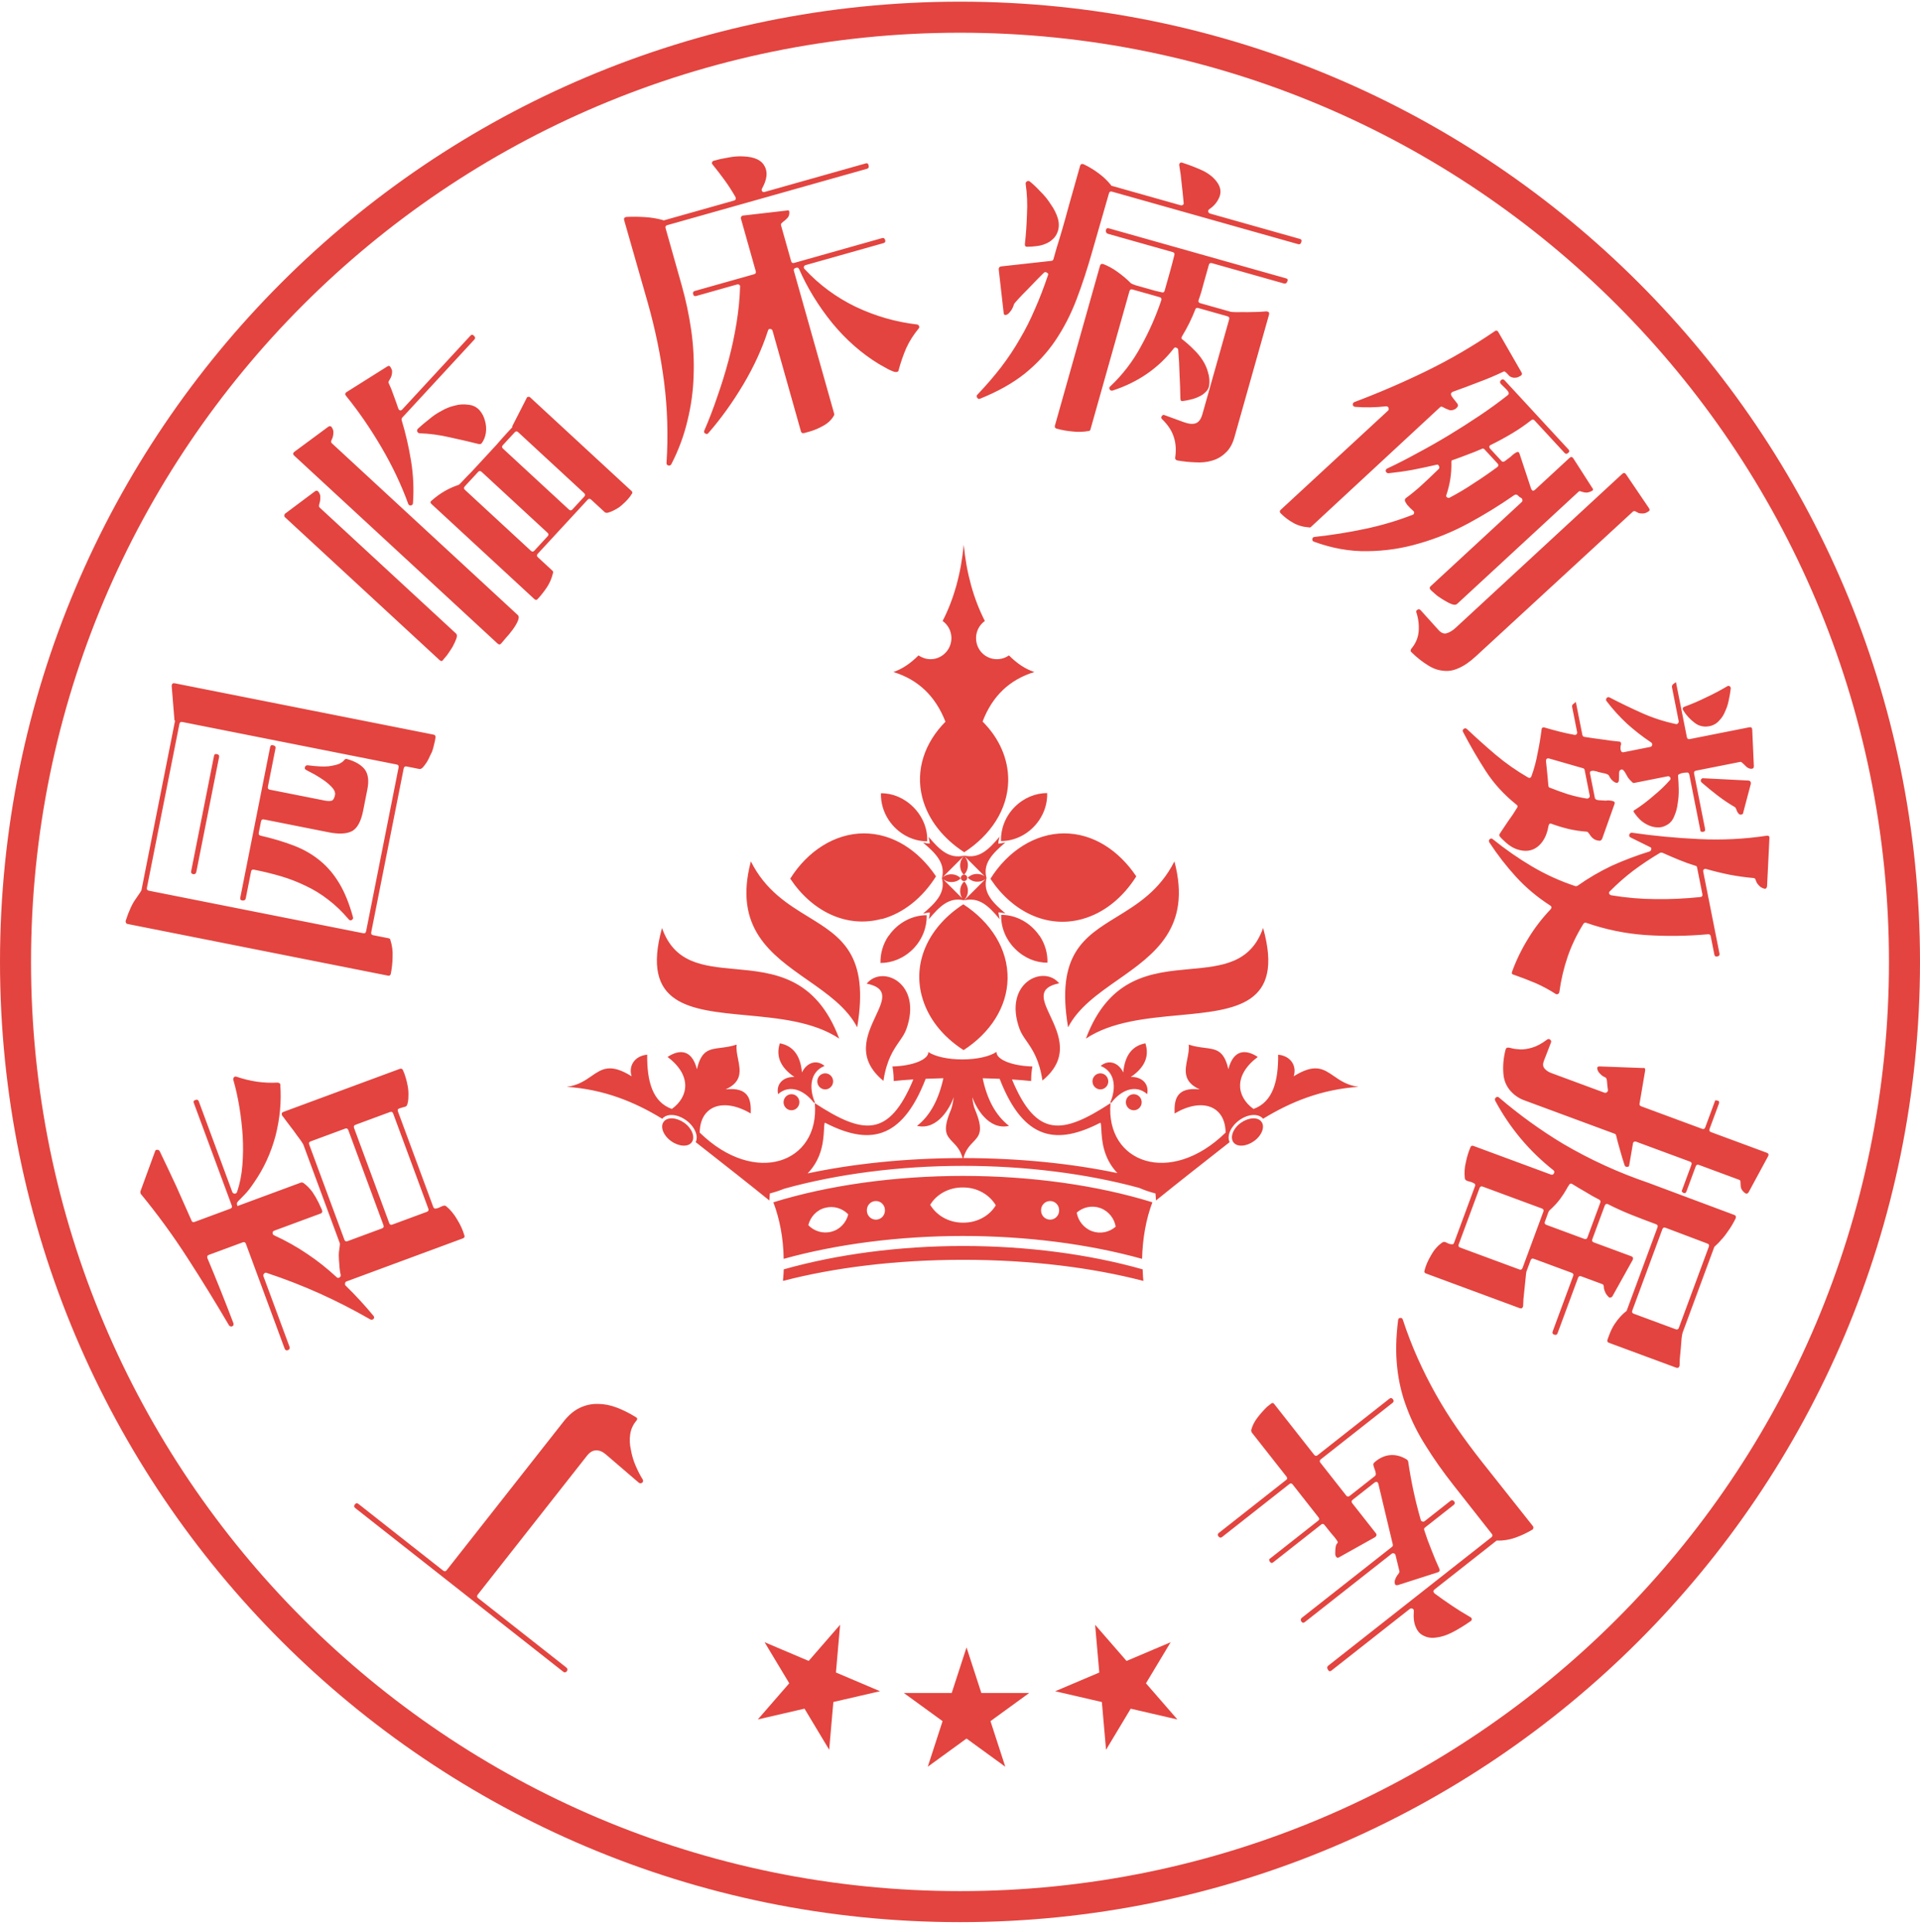 <svg width="170" height="171" viewBox="0 0 170 171" fill="none" xmlns="http://www.w3.org/2000/svg">
<g id="&#229;&#141;&#176;&#231;&#171;&#160;" clip-path="url(#clip0_39018_45890)">
<path id="Union" fill-rule="evenodd" clip-rule="evenodd" d="M85 167.401C130.427 167.401 167.253 130.575 167.253 85.148C167.253 39.722 130.427 2.896 85 2.896C39.573 2.896 2.747 39.722 2.747 85.148C2.747 130.575 39.573 167.401 85 167.401ZM85 170.148C131.944 170.148 170 132.093 170 85.148C170 38.204 131.944 0.148 85 0.148C38.056 0.148 0 38.204 0 85.148C0 132.093 38.056 170.148 85 170.148ZM55.465 19.202C55.286 19.234 55.218 19.328 55.262 19.485L57.359 26.817C58.023 29.168 58.503 31.504 58.801 33.827C59.099 36.149 59.171 38.535 59.016 40.985C59.011 41.099 59.059 41.17 59.161 41.198C59.285 41.238 59.379 41.202 59.441 41.091C60.084 39.838 60.559 38.557 60.867 37.248C61.191 35.935 61.374 34.614 61.413 33.287C61.464 31.938 61.395 30.594 61.206 29.257C61.012 27.901 60.73 26.571 60.362 25.265L58.932 20.198C58.893 20.058 58.943 19.969 59.082 19.93L76.765 14.94C76.905 14.901 76.952 14.803 76.908 14.646C76.881 14.485 76.798 14.424 76.659 14.463L67.7 16.991C67.613 17.015 67.542 16.998 67.487 16.938C67.428 16.86 67.423 16.777 67.473 16.688C67.911 15.906 67.99 15.254 67.711 14.732C67.444 14.186 66.825 13.891 65.853 13.846C65.414 13.819 64.971 13.85 64.526 13.938C64.076 14.009 63.633 14.105 63.198 14.228C63.111 14.253 63.06 14.305 63.045 14.384C63.025 14.446 63.042 14.507 63.096 14.567C63.47 15.026 63.826 15.489 64.165 15.957C64.504 16.426 64.822 16.919 65.118 17.437C65.185 17.606 65.14 17.713 64.983 17.757L58.74 19.518L58.733 19.492C58.202 19.341 57.659 19.25 57.105 19.219C56.568 19.182 56.021 19.177 55.465 19.202ZM61.373 26.051C61.413 26.19 61.502 26.24 61.641 26.201L65.246 25.184C65.333 25.16 65.401 25.168 65.451 25.211C65.518 25.248 65.544 25.307 65.528 25.386C65.498 26.41 65.394 27.474 65.216 28.576C65.038 29.679 64.803 30.779 64.512 31.877C64.22 32.975 63.886 34.056 63.509 35.121C63.15 36.181 62.766 37.182 62.355 38.126C62.31 38.232 62.343 38.317 62.455 38.379C62.566 38.442 62.656 38.426 62.723 38.332C63.831 37.06 64.857 35.633 65.802 34.051C66.746 32.468 67.48 30.87 68.002 29.257C68.03 29.155 68.092 29.109 68.189 29.119C68.303 29.125 68.375 29.18 68.405 29.284L70.918 38.191C70.957 38.33 71.064 38.375 71.238 38.326L71.682 38.201C72.082 38.088 72.486 37.918 72.891 37.691C73.315 37.458 73.633 37.152 73.845 36.773C73.87 36.728 73.875 36.68 73.861 36.627L70.294 23.985C70.254 23.846 70.304 23.757 70.444 23.718C70.595 23.656 70.7 23.692 70.756 23.827C71.492 25.499 72.466 27.085 73.678 28.586C74.909 30.081 76.295 31.297 77.838 32.234L78.206 32.44L78.675 32.703C78.849 32.785 79.009 32.853 79.155 32.906C79.297 32.941 79.4 32.94 79.465 32.903C79.534 32.883 79.568 32.836 79.566 32.762C79.76 32.049 79.988 31.393 80.251 30.792C80.531 30.186 80.896 29.614 81.345 29.073C81.4 29.001 81.409 28.933 81.372 28.868C81.347 28.781 81.287 28.733 81.19 28.722C79.304 28.502 77.493 27.979 75.756 27.154C74.036 26.323 72.528 25.207 71.23 23.806C71.175 23.746 71.158 23.685 71.178 23.623C71.194 23.544 71.245 23.491 71.332 23.467L78.227 21.521C78.367 21.482 78.417 21.393 78.377 21.253C78.333 21.097 78.241 21.038 78.102 21.077L70.318 23.273C70.179 23.313 70.09 23.263 70.05 23.123L69.151 19.937C69.132 19.867 69.152 19.805 69.212 19.751C69.284 19.674 69.367 19.603 69.462 19.539C69.569 19.452 69.665 19.359 69.75 19.26C69.835 19.161 69.881 19.026 69.889 18.854C69.91 18.661 69.833 18.588 69.659 18.637L65.78 19.083C65.723 19.081 65.676 19.113 65.638 19.18C65.596 19.229 65.582 19.28 65.597 19.332L66.916 24.008C66.955 24.147 66.905 24.236 66.766 24.276L61.516 25.757C61.377 25.796 61.329 25.894 61.373 26.051ZM42.653 39.23C42.629 39.282 42.553 39.31 42.426 39.315C41.585 39.105 40.713 38.903 39.809 38.708C38.917 38.501 38.029 38.382 37.144 38.353C37.041 38.331 36.975 38.283 36.947 38.207C36.917 38.106 36.933 38.022 36.994 37.956C37.315 37.661 37.65 37.379 37.998 37.109C38.344 36.814 38.706 36.569 39.083 36.375C39.458 36.155 39.849 35.999 40.255 35.906C40.66 35.787 41.088 35.764 41.539 35.836C41.912 35.885 42.219 36.046 42.461 36.318C42.688 36.578 42.848 36.885 42.939 37.24C43.042 37.582 43.069 37.939 43.02 38.312C42.969 38.66 42.847 38.966 42.653 39.23ZM44.523 39.405C44.424 39.511 44.428 39.614 44.535 39.712L50.376 45.108C50.482 45.206 50.584 45.202 50.683 45.096L51.732 43.959C51.831 43.853 51.827 43.751 51.72 43.653L45.879 38.257C45.773 38.158 45.671 38.163 45.572 38.269L44.523 39.405ZM41.153 43.053C41.054 43.16 41.058 43.262 41.165 43.36L47.006 48.756C47.112 48.854 47.214 48.85 47.313 48.744L48.491 47.468C48.589 47.362 48.585 47.259 48.479 47.161L42.638 41.765C42.532 41.667 42.429 41.671 42.331 41.777L41.153 43.053ZM30.637 35.039C30.529 34.915 30.544 34.805 30.681 34.71L34.298 32.435C34.423 32.353 34.52 32.382 34.589 32.52C34.658 32.632 34.7 32.733 34.717 32.822C34.723 32.975 34.709 33.11 34.675 33.227C34.641 33.343 34.6 33.441 34.552 33.52C34.504 33.599 34.462 33.671 34.426 33.736C34.39 33.802 34.386 33.859 34.414 33.91C34.581 34.261 34.731 34.633 34.861 35.025C35.004 35.403 35.141 35.788 35.272 36.18C35.301 36.256 35.354 36.305 35.432 36.328C35.496 36.338 35.559 36.31 35.62 36.243L41.661 29.704C41.759 29.598 41.862 29.607 41.969 29.73C42.089 29.841 42.099 29.949 42.001 30.056L35.611 36.973C35.562 37.026 35.545 37.098 35.562 37.187C35.915 38.351 36.193 39.556 36.396 40.803C36.599 42.049 36.655 43.295 36.564 44.541C36.555 44.657 36.494 44.723 36.38 44.74C36.265 44.758 36.186 44.71 36.143 44.596C35.539 42.93 34.75 41.265 33.775 39.6C32.8 37.936 31.754 36.416 30.637 35.039ZM39.245 58.398C39.161 58.542 39.052 58.552 38.919 58.43L25.224 45.778C25.184 45.741 25.169 45.69 25.179 45.626C25.176 45.549 25.206 45.49 25.268 45.45L27.898 43.483C28.023 43.401 28.126 43.422 28.208 43.547C28.317 43.696 28.367 43.842 28.36 43.983C28.365 44.111 28.357 44.239 28.337 44.368C28.303 44.484 28.275 44.594 28.254 44.697C28.232 44.801 28.248 44.877 28.301 44.926L40.382 56.086C40.475 56.172 40.481 56.325 40.4 56.546C40.319 56.767 40.207 57.009 40.064 57.27C39.908 57.52 39.751 57.757 39.593 57.98C39.434 58.179 39.318 58.318 39.245 58.398ZM44.373 56.965C44.275 57.072 44.173 57.075 44.066 56.977L26.045 40.329C25.925 40.219 25.927 40.11 26.051 40.003L29.074 37.77C29.199 37.688 29.302 37.71 29.384 37.835C29.493 38.01 29.538 38.174 29.519 38.329C29.511 38.47 29.491 38.599 29.457 38.715C29.41 38.82 29.369 38.917 29.334 39.008C29.299 39.099 29.315 39.175 29.382 39.237L45.849 54.448C45.955 54.547 45.955 54.719 45.85 54.967C45.744 55.214 45.588 55.477 45.382 55.754C45.187 56.017 44.986 56.262 44.777 56.488C44.582 56.726 44.447 56.885 44.373 56.965ZM46.624 35.25C46.647 35.172 46.696 35.132 46.773 35.129C46.837 35.114 46.895 35.131 46.948 35.18L55.919 43.467C56.012 43.553 56.016 43.642 55.93 43.735C55.762 44.024 55.486 44.336 55.102 44.671C55.053 44.724 54.954 44.805 54.805 44.913C54.668 45.008 54.511 45.098 54.335 45.181C54.185 45.264 54.027 45.328 53.863 45.373C53.724 45.417 53.614 45.402 53.534 45.328L52.338 44.223C52.232 44.125 52.13 44.129 52.031 44.236L47.612 49.02C47.513 49.126 47.517 49.229 47.624 49.327L48.9 50.505C48.979 50.579 49.001 50.649 48.965 50.714C48.856 51.179 48.68 51.596 48.439 51.964C48.197 52.332 47.917 52.689 47.598 53.035C47.512 53.128 47.416 53.125 47.309 53.027L38.219 44.629C38.086 44.506 38.082 44.404 38.207 44.322C38.924 43.679 39.725 43.212 40.609 42.921C40.635 42.92 40.752 42.807 40.961 42.581C41.182 42.342 41.459 42.055 41.791 41.722L42.859 40.566L43.964 39.37C44.307 38.972 44.607 38.633 44.865 38.354L45.381 37.796L45.341 37.759L46.624 35.25ZM17.121 77.385C17.266 77.395 17.353 77.329 17.381 77.187L19.398 67.018C19.427 66.876 19.37 66.791 19.228 66.763C19.071 66.713 18.979 66.76 18.951 66.902L16.924 77.124C16.895 77.266 16.961 77.353 17.121 77.385ZM21.473 79.714C21.636 79.728 21.732 79.664 21.76 79.522L22.23 77.153C22.258 77.011 22.343 76.954 22.485 76.982C23.32 77.148 24.12 77.343 24.887 77.569C25.636 77.791 26.364 78.074 27.07 78.417C27.763 78.739 28.429 79.148 29.068 79.644C29.694 80.118 30.298 80.699 30.881 81.386C30.955 81.475 31.044 81.493 31.147 81.439C31.253 81.368 31.289 81.283 31.253 81.184C30.932 80.013 30.536 79.031 30.067 78.237C29.583 77.421 29.016 76.746 28.366 76.212C27.701 75.656 26.932 75.208 26.059 74.869C25.185 74.529 24.193 74.231 23.082 73.974C22.94 73.946 22.883 73.861 22.911 73.719L23.112 72.707C23.14 72.565 23.225 72.508 23.367 72.536L29.091 73.672C30.014 73.855 30.713 73.818 31.188 73.562C31.645 73.302 31.967 72.702 32.154 71.761L32.528 69.871C32.68 69.108 32.602 68.521 32.297 68.11C31.973 67.695 31.444 67.387 30.709 67.186C30.603 67.165 30.521 67.204 30.464 67.304C30.39 67.4 30.25 67.501 30.044 67.608C29.842 67.697 29.523 67.772 29.087 67.833C28.654 67.876 28.033 67.845 27.224 67.74C27.114 67.737 27.037 67.795 26.995 67.916C26.956 68.019 26.995 68.1 27.113 68.161C27.297 68.253 27.548 68.385 27.864 68.559C28.162 68.728 28.457 68.916 28.748 69.121C29.022 69.323 29.256 69.536 29.452 69.759C29.63 69.979 29.701 70.177 29.666 70.355C29.606 70.656 29.507 70.831 29.368 70.877C29.212 70.92 29.001 70.915 28.735 70.862L23.89 69.901C23.748 69.873 23.691 69.788 23.719 69.646L24.395 66.238C24.423 66.096 24.357 66.009 24.198 65.978C24.041 65.928 23.949 65.975 23.921 66.117L21.276 79.454C21.244 79.614 21.31 79.7 21.473 79.714ZM13.179 78.844C13.037 78.816 12.98 78.731 13.008 78.589L15.886 64.08C15.914 63.938 15.999 63.881 16.141 63.91L35.122 67.674C35.264 67.702 35.321 67.787 35.293 67.929L32.415 82.438C32.387 82.58 32.302 82.637 32.16 82.609L13.179 78.844ZM15.465 60.483C15.305 60.451 15.217 60.526 15.199 60.707L15.449 63.772L15.502 63.783L12.524 78.797C12.514 78.85 12.355 79.096 12.047 79.532C11.721 79.966 11.415 80.625 11.129 81.509C11.118 81.562 11.126 81.619 11.15 81.679C11.175 81.739 11.223 81.776 11.294 81.79L34.348 86.363C34.49 86.391 34.575 86.334 34.604 86.192C34.702 85.695 34.755 85.198 34.761 84.702C34.788 84.191 34.722 83.689 34.562 83.196C34.558 83.121 34.503 83.073 34.396 83.052L33.039 82.783C32.897 82.755 32.84 82.67 32.868 82.528L35.745 68.019C35.774 67.877 35.859 67.82 36.001 67.848L37.119 68.07C37.225 68.091 37.337 68.04 37.454 67.915C37.574 67.773 37.688 67.62 37.794 67.457C37.904 67.276 37.994 67.1 38.064 66.93C38.156 66.745 38.218 66.619 38.25 66.551C38.331 66.328 38.393 66.109 38.435 65.896C38.499 65.669 38.541 65.456 38.562 65.257C38.569 65.13 38.51 65.053 38.386 65.029L15.465 60.483ZM30.492 109.739C30.543 109.875 30.636 109.918 30.771 109.868L33.826 108.738C33.962 108.688 34.005 108.595 33.954 108.459L30.839 100.034C30.788 99.898 30.695 99.855 30.56 99.905L27.505 101.035C27.369 101.085 27.326 101.178 27.377 101.314L30.492 109.739ZM34.464 108.271C34.514 108.407 34.607 108.45 34.742 108.399L37.797 107.27C37.933 107.22 37.976 107.127 37.925 106.991L34.81 98.565C34.759 98.429 34.666 98.387 34.531 98.437L31.476 99.566C31.34 99.617 31.297 99.71 31.348 99.845L34.464 108.271ZM25.631 119.206C25.681 119.341 25.641 119.443 25.512 119.51C25.359 119.566 25.254 119.518 25.198 119.366L21.771 110.1C21.721 109.964 21.628 109.921 21.492 109.972L18.489 111.082C18.353 111.133 18.313 111.234 18.37 111.387C19.164 113.273 19.927 115.18 20.659 117.109C20.71 117.244 20.678 117.343 20.566 117.404C20.447 117.447 20.349 117.416 20.271 117.31C19.071 115.265 17.841 113.27 16.582 111.325C15.316 109.362 13.947 107.486 12.475 105.696C12.445 105.668 12.429 105.597 12.425 105.483L13.734 101.903C13.76 101.816 13.822 101.774 13.919 101.777C14.016 101.779 14.089 101.82 14.138 101.898C14.635 102.93 15.12 103.956 15.594 104.977C16.045 105.987 16.502 107.014 16.965 108.058C17.009 108.176 17.099 108.211 17.235 108.161L20.391 106.993C20.527 106.943 20.57 106.85 20.519 106.714L17.159 97.627C17.109 97.491 17.163 97.403 17.322 97.364C17.458 97.314 17.551 97.357 17.601 97.492L20.566 105.511C20.604 105.612 20.68 105.662 20.794 105.658C20.892 105.66 20.959 105.607 20.995 105.497C21.235 104.791 21.39 104.01 21.46 103.155C21.53 102.299 21.539 101.438 21.488 100.569C21.43 99.684 21.331 98.814 21.188 97.96C21.046 97.106 20.869 96.313 20.656 95.581C20.642 95.49 20.662 95.415 20.717 95.356C20.773 95.297 20.844 95.28 20.93 95.306C21.527 95.51 22.121 95.657 22.714 95.746C23.306 95.836 23.934 95.864 24.597 95.831C24.764 95.866 24.838 95.935 24.818 96.039C24.924 97.524 24.784 99.022 24.398 100.535C23.995 102.053 23.358 103.436 22.489 104.684C22.177 105.146 21.916 105.484 21.706 105.697C21.495 105.91 21.334 106.075 21.224 106.193C21.107 106.295 21.032 106.38 21 106.45C20.962 106.502 20.971 106.605 21.027 106.758L26.653 104.678C26.704 104.659 26.776 104.671 26.869 104.714C27.162 104.933 27.423 105.194 27.65 105.495C27.86 105.803 28.045 106.121 28.205 106.448L28.481 107.04C28.574 107.237 28.544 107.364 28.391 107.421L24.267 108.946C24.182 108.977 24.139 109.041 24.136 109.139C24.133 109.236 24.179 109.306 24.271 109.349C25.318 109.83 26.291 110.377 27.193 110.989C28.088 111.584 28.96 112.274 29.81 113.059C29.876 113.131 29.956 113.14 30.052 113.086C30.147 113.031 30.185 112.95 30.164 112.841C30.097 112.557 30.06 112.272 30.05 111.986C30.018 111.69 30 111.407 29.997 111.138C29.991 110.966 30.01 110.757 30.054 110.509C30.091 110.245 30.103 110.096 30.091 110.062L26.853 101.305C26.84 101.271 26.75 101.131 26.581 100.885C26.396 100.644 26.201 100.379 25.997 100.088C25.776 99.803 25.57 99.532 25.378 99.275C25.181 99.001 25.049 98.828 24.984 98.755C24.904 98.592 24.941 98.482 25.093 98.425L35.403 94.613C35.521 94.569 35.611 94.603 35.672 94.716C35.764 94.913 35.849 95.142 35.926 95.403C36.004 95.664 36.067 95.94 36.116 96.23C36.16 96.503 36.174 96.778 36.16 97.053C36.163 97.322 36.128 97.566 36.055 97.786C36.029 97.873 35.966 97.935 35.864 97.973C35.756 97.993 35.651 98.023 35.549 98.06C35.441 98.081 35.347 98.115 35.269 98.164C35.207 98.206 35.198 98.286 35.242 98.405L38.358 106.831C38.396 106.933 38.463 106.985 38.561 106.987C38.652 106.973 38.757 106.944 38.876 106.9C38.988 106.839 39.095 106.79 39.197 106.752C39.316 106.708 39.413 106.711 39.489 106.76C39.877 107.079 40.208 107.478 40.481 107.955C40.765 108.41 40.978 108.881 41.12 109.369C41.164 109.488 41.118 109.572 40.982 109.622L30.673 113.435C30.605 113.46 30.566 113.512 30.558 113.593C30.532 113.68 30.548 113.751 30.607 113.806C31.482 114.659 32.304 115.551 33.073 116.482C33.144 116.572 33.147 116.657 33.081 116.74C32.998 116.828 32.899 116.846 32.782 116.792C31.312 115.947 29.825 115.185 28.32 114.507C26.816 113.829 25.239 113.216 23.589 112.668C23.503 112.643 23.435 112.668 23.386 112.744C23.313 112.809 23.293 112.884 23.324 112.969L25.631 119.206ZM50.141 147.606C50.254 147.696 50.274 147.803 50.198 147.928C50.098 148.056 49.99 148.075 49.877 147.986L31.447 133.487C31.334 133.397 31.327 133.289 31.428 133.161C31.517 133.047 31.619 133.035 31.733 133.124L39.241 139.031C39.355 139.121 39.456 139.109 39.546 138.995L49.9 125.834C50.347 125.265 50.827 124.86 51.339 124.619C51.852 124.377 52.379 124.263 52.922 124.275C53.476 124.273 54.036 124.381 54.603 124.596C55.17 124.812 55.732 125.093 56.288 125.439C56.439 125.511 56.458 125.618 56.346 125.76C56.041 126.119 55.858 126.527 55.797 126.986C55.732 127.419 55.754 127.873 55.863 128.35C55.946 128.83 56.085 129.296 56.281 129.75C56.477 130.203 56.686 130.61 56.91 130.969C56.962 131.079 56.947 131.171 56.865 131.245C56.759 131.322 56.656 131.322 56.556 131.244L53.649 128.749C53.362 128.5 53.077 128.38 52.794 128.388C52.498 128.384 52.226 128.539 51.98 128.852L42.297 141.16C42.208 141.273 42.22 141.375 42.334 141.464L50.141 147.606ZM90.962 21.842C90.808 21.855 90.736 21.778 90.745 21.611C90.842 20.736 90.903 19.851 90.93 18.956C90.98 18.049 90.941 17.154 90.813 16.273C90.803 16.176 90.843 16.102 90.932 16.052C91.021 16.002 91.105 16.007 91.182 16.066C91.473 16.299 91.785 16.594 92.117 16.951C92.471 17.295 92.778 17.673 93.037 18.084C93.32 18.484 93.525 18.889 93.653 19.302C93.781 19.714 93.782 20.109 93.657 20.487C93.556 20.778 93.406 21.009 93.208 21.178C93.027 21.353 92.81 21.489 92.557 21.587C92.321 21.689 92.058 21.756 91.767 21.787C91.494 21.823 91.226 21.841 90.962 21.842ZM98.382 16.434L104.52 18.166C104.607 18.19 104.675 18.181 104.725 18.139C104.792 18.102 104.818 18.043 104.803 17.964C104.753 17.405 104.696 16.843 104.629 16.279C104.58 15.72 104.509 15.174 104.415 14.64C104.4 14.56 104.42 14.49 104.474 14.431C104.546 14.376 104.623 14.369 104.705 14.411C105.257 14.586 105.817 14.8 106.385 15.054C106.952 15.308 107.401 15.651 107.73 16.082C108.072 16.536 108.151 16.991 107.966 17.446C107.786 17.884 107.488 18.242 107.071 18.519C106.999 18.574 106.968 18.65 106.979 18.747C107.011 18.831 107.071 18.886 107.158 18.91L115.098 21.151C115.238 21.19 115.277 21.285 115.215 21.437C115.171 21.594 115.079 21.653 114.94 21.613L98.458 16.963C98.319 16.924 98.229 16.974 98.19 17.113L96.719 22.225C96.282 23.775 95.811 25.212 95.306 26.536C94.806 27.842 94.183 29.048 93.439 30.154C92.699 31.243 91.794 32.219 90.723 33.082C89.657 33.928 88.34 34.666 86.772 35.295C86.665 35.34 86.58 35.307 86.518 35.195C86.45 35.101 86.455 35.017 86.532 34.945C87.307 34.13 88.005 33.321 88.626 32.519C89.252 31.699 89.806 30.868 90.288 30.027C90.793 29.173 91.241 28.284 91.633 27.361C92.047 26.425 92.433 25.424 92.79 24.36C92.837 24.26 92.802 24.184 92.685 24.132C92.59 24.068 92.504 24.072 92.427 24.144C92.351 24.217 92.167 24.4 91.877 24.694C91.61 24.976 91.318 25.279 91.001 25.603C90.689 25.91 90.41 26.198 90.165 26.467C89.92 26.736 89.792 26.888 89.782 26.923C89.728 27.115 89.65 27.29 89.549 27.45C89.453 27.591 89.355 27.705 89.256 27.79C89.162 27.857 89.069 27.887 88.977 27.88C88.907 27.86 88.869 27.793 88.864 27.679L88.426 23.833C88.431 23.684 88.501 23.601 88.638 23.583L93.091 23.091C93.188 23.081 93.249 23.032 93.273 22.945L93.546 21.979C93.92 20.787 94.273 19.57 94.604 18.329L95.636 14.672C95.675 14.533 95.773 14.485 95.93 14.53C96.41 14.759 96.852 15.025 97.256 15.327C97.677 15.634 98.055 15.994 98.389 16.408L98.382 16.434ZM98.109 20.7C97.969 20.66 97.904 20.558 97.914 20.391C97.941 20.229 98.032 20.171 98.189 20.215L113.861 24.637C114.018 24.681 114.057 24.776 113.978 24.923C113.916 25.075 113.816 25.131 113.676 25.092L107.303 23.294C107.164 23.255 107.074 23.305 107.035 23.444L106.593 25.011C106.463 25.538 106.307 26.058 106.125 26.571C106.085 26.71 106.135 26.799 106.275 26.839L108.991 27.605C109.026 27.615 109.192 27.625 109.491 27.633C109.794 27.625 110.123 27.624 110.479 27.63C110.839 27.619 111.179 27.612 111.5 27.608C111.825 27.587 112.037 27.572 112.134 27.561C112.335 27.581 112.411 27.677 112.362 27.851L109.303 38.691C109.132 39.301 108.87 39.763 108.518 40.077C108.178 40.413 107.774 40.647 107.305 40.778C106.853 40.914 106.36 40.962 105.825 40.925C105.303 40.909 104.774 40.853 104.237 40.758C104.097 40.719 104.036 40.636 104.053 40.509C104.153 39.823 104.11 39.209 103.924 38.668C103.756 38.132 103.413 37.612 102.897 37.109C102.808 37.028 102.795 36.939 102.859 36.845C102.928 36.733 103.013 36.7 103.112 36.747L104.799 37.364C105.242 37.527 105.599 37.561 105.87 37.469C106.14 37.376 106.339 37.103 106.467 36.65L108.833 28.266C108.872 28.126 108.822 28.037 108.683 27.998L106.097 27.268C105.958 27.229 105.871 27.27 105.836 27.392C105.504 28.238 105.111 29.03 104.659 29.767C104.58 29.914 104.599 30.013 104.716 30.065C105.055 30.33 105.377 30.618 105.684 30.93C105.996 31.225 106.263 31.545 106.485 31.89C106.707 32.234 106.868 32.599 106.966 32.984C107.086 33.356 107.116 33.75 107.055 34.165C107.014 34.379 106.905 34.565 106.729 34.722C106.571 34.884 106.374 35.016 106.138 35.119C105.919 35.227 105.68 35.309 105.419 35.367C105.176 35.43 104.957 35.472 104.763 35.493C104.6 35.54 104.516 35.47 104.513 35.281C104.503 34.583 104.478 33.871 104.439 33.145C104.421 32.407 104.382 31.681 104.32 30.968C104.31 30.872 104.252 30.808 104.148 30.779C104.066 30.737 103.995 30.755 103.935 30.832C102.574 32.591 100.765 33.838 98.509 34.574C98.407 34.602 98.322 34.568 98.255 34.474C98.192 34.362 98.208 34.273 98.302 34.206C99.405 33.163 100.312 31.981 101.023 30.659C101.752 29.341 102.353 27.979 102.825 26.571C102.865 26.431 102.815 26.342 102.675 26.303L100.272 25.625C100.133 25.585 100.044 25.635 100.004 25.775L96.555 37.999C96.526 38.103 96.474 38.154 96.399 38.152C95.905 38.238 95.422 38.252 94.949 38.194C94.472 38.154 94.007 38.069 93.554 37.942C93.415 37.902 93.365 37.813 93.404 37.674L97.398 23.517C97.438 23.377 97.536 23.33 97.692 23.374C98.165 23.564 98.604 23.81 99.007 24.111C99.428 24.418 99.807 24.741 100.144 25.081C100.174 25.108 100.308 25.165 100.547 25.251L101.409 25.494L102.297 25.745C102.58 25.806 102.766 25.849 102.853 25.873C102.992 25.913 103.079 25.871 103.113 25.75L103.563 24.156C103.71 23.634 103.849 23.109 103.979 22.582C104.018 22.442 103.968 22.353 103.829 22.314L98.109 20.7ZM131.185 39.742C131.277 39.681 131.36 39.691 131.434 39.771L132.594 41.026C132.704 41.146 132.694 41.255 132.562 41.352C131.889 41.85 131.205 42.322 130.508 42.768C129.824 43.228 129.11 43.654 128.364 44.047C128.286 44.095 128.203 44.086 128.116 44.018C128.041 43.964 128.025 43.893 128.067 43.805C128.385 42.87 128.532 41.909 128.507 40.922C128.5 40.781 128.548 40.713 128.65 40.717C129.078 40.567 129.501 40.411 129.917 40.248C130.359 40.087 130.781 39.918 131.185 39.742ZM125.493 53.978C125.401 54.038 125.373 54.114 125.407 54.205C125.59 54.776 125.657 55.342 125.609 55.903C125.561 56.465 125.342 56.974 124.953 57.433C124.871 57.558 124.88 57.66 124.979 57.741C125.46 58.208 125.926 58.579 126.376 58.853C126.825 59.152 127.279 59.324 127.738 59.368C128.196 59.437 128.66 59.366 129.129 59.154C129.611 58.955 130.131 58.598 130.689 58.083L144.563 45.303C144.629 45.242 144.7 45.226 144.776 45.254C144.864 45.296 144.958 45.345 145.058 45.4C145.172 45.443 145.299 45.461 145.44 45.453C145.594 45.46 145.762 45.402 145.946 45.282C146.077 45.21 146.094 45.108 145.997 44.976L143.965 41.976C143.867 41.844 143.759 41.834 143.639 41.944L128.887 55.572C128.621 55.818 128.352 55.98 128.08 56.059C127.822 56.125 127.57 56.013 127.326 55.721L125.78 54.009C125.694 53.916 125.599 53.905 125.493 53.978ZM132.522 29.27C132.459 29.254 132.4 29.271 132.347 29.32C130.399 30.652 128.381 31.826 126.292 32.845C124.203 33.863 122.08 34.778 119.922 35.589C119.818 35.636 119.77 35.717 119.778 35.833C119.8 35.936 119.868 35.996 119.982 36.014C120.863 36.087 121.773 36.072 122.711 35.968C122.827 35.96 122.902 36.001 122.937 36.092C122.984 36.196 122.968 36.285 122.888 36.359L113.399 45.125C113.292 45.223 113.288 45.325 113.386 45.432C113.731 45.778 114.104 46.062 114.505 46.283C114.918 46.517 115.387 46.651 115.91 46.684C115.961 46.712 116.019 46.695 116.085 46.633L127.51 36.043C127.563 35.994 127.627 35.983 127.703 36.012C127.791 36.054 127.885 36.102 127.985 36.158C128.111 36.214 128.231 36.264 128.344 36.306C128.471 36.337 128.613 36.317 128.769 36.246C128.86 36.212 128.94 36.151 129.007 36.064C129.1 35.978 129.117 35.876 129.058 35.758C128.96 35.627 128.826 35.455 128.655 35.243C128.497 35.045 128.439 34.902 128.48 34.814C128.508 34.764 128.555 34.721 128.62 34.685C129.399 34.408 130.159 34.125 130.901 33.834C131.654 33.557 132.39 33.246 133.108 32.904C133.173 32.868 133.224 32.87 133.261 32.91C133.324 32.951 133.386 33.004 133.447 33.071L133.65 33.29C133.737 33.358 133.856 33.407 134.009 33.439C134.085 33.442 134.169 33.439 134.259 33.429C134.362 33.408 134.453 33.373 134.532 33.325C134.623 33.29 134.689 33.242 134.729 33.179C134.77 33.117 134.767 33.046 134.719 32.967L132.652 29.371C132.629 29.319 132.585 29.285 132.522 29.27ZM132.886 33.663C132.792 33.775 132.794 33.883 132.892 33.99C132.978 34.083 133.114 34.216 133.299 34.39C133.496 34.577 133.593 34.722 133.589 34.824C133.587 34.875 133.559 34.925 133.506 34.974C132.752 35.572 131.935 36.167 131.054 36.759C130.172 37.352 129.266 37.931 128.335 38.495C127.403 39.06 126.467 39.593 125.525 40.093C124.595 40.607 123.7 41.065 122.839 41.466C122.722 41.525 122.674 41.607 122.695 41.71C122.729 41.826 122.81 41.887 122.938 41.892C123.658 41.818 124.366 41.718 125.062 41.592C125.772 41.454 126.482 41.303 127.193 41.139C127.284 41.104 127.353 41.139 127.4 41.243C127.46 41.335 127.457 41.425 127.389 41.512C126.923 41.967 126.444 42.422 125.952 42.876C125.474 43.318 124.978 43.727 124.463 44.104C124.397 44.165 124.374 44.248 124.396 44.351C124.443 44.455 124.509 44.567 124.594 44.685L124.87 44.984C124.982 45.078 125.068 45.158 125.129 45.225C125.204 45.279 125.227 45.344 125.199 45.42C125.195 45.496 125.155 45.546 125.077 45.569C123.699 46.103 122.287 46.521 120.841 46.822C119.42 47.124 117.939 47.36 116.395 47.529C116.28 47.538 116.213 47.599 116.196 47.713C116.179 47.828 116.227 47.907 116.34 47.95C117.943 48.538 119.52 48.818 121.07 48.79C122.633 48.775 124.159 48.547 125.649 48.107C127.151 47.68 128.609 47.085 130.022 46.322C131.435 45.558 132.793 44.722 134.097 43.813C134.214 43.754 134.316 43.771 134.402 43.864C134.488 43.957 134.575 44.024 134.663 44.066C134.751 44.108 134.793 44.167 134.79 44.244C134.813 44.322 134.798 44.385 134.744 44.434L126.671 51.893C126.564 51.991 126.56 52.093 126.658 52.2C126.757 52.306 126.843 52.386 126.918 52.44C126.979 52.507 127.103 52.614 127.289 52.762C127.501 52.912 127.713 53.048 127.926 53.172C128.151 53.309 128.358 53.413 128.547 53.484C128.762 53.557 128.916 53.55 129.009 53.464L139.774 43.52C139.827 43.471 139.879 43.46 139.929 43.487C139.993 43.503 140.062 43.525 140.138 43.553C140.239 43.583 140.341 43.6 140.443 43.604C140.571 43.609 140.72 43.57 140.889 43.487C141.071 43.417 141.101 43.316 140.978 43.183L139.296 40.562C139.199 40.43 139.09 40.42 138.971 40.53L135.921 43.348C135.761 43.495 135.641 43.458 135.56 43.237L134.548 40.182C134.514 40.066 134.459 40.006 134.382 40.003C134.318 40.013 134.24 40.048 134.148 40.109C134.069 40.157 133.99 40.218 133.91 40.291L133.77 40.42C133.652 40.505 133.507 40.615 133.335 40.749C133.175 40.896 133.046 40.916 132.948 40.81L131.935 39.714C131.886 39.66 131.863 39.596 131.866 39.519C131.895 39.443 131.948 39.394 132.026 39.371C132.653 39.063 133.268 38.729 133.871 38.369C134.474 38.009 135.047 37.615 135.589 37.189C135.694 37.116 135.789 37.126 135.875 37.219L138.527 40.09C138.626 40.196 138.728 40.2 138.834 40.102C138.966 40.005 138.983 39.903 138.885 39.797L133.212 33.657C133.114 33.55 133.005 33.553 132.886 33.663ZM138.065 87.83C138.044 87.908 137.999 87.963 137.932 87.995C137.865 88.026 137.799 88.021 137.735 87.978C137.164 87.612 136.576 87.295 135.97 87.028C135.345 86.764 134.696 86.515 134.023 86.28C133.87 86.255 133.824 86.162 133.885 86.003C134.255 84.989 134.727 84.019 135.3 83.094C135.855 82.172 136.522 81.302 137.3 80.483C137.403 80.352 137.391 80.244 137.263 80.159C136.122 79.426 135.115 78.583 134.244 77.631C133.373 76.679 132.579 75.655 131.864 74.561C131.804 74.444 131.822 74.348 131.918 74.274C131.996 74.203 132.08 74.205 132.168 74.28C133.288 75.183 134.444 75.987 135.635 76.691C136.847 77.41 138.134 77.994 139.496 78.443C139.553 78.45 139.615 78.438 139.682 78.406C140.62 77.74 141.62 77.155 142.682 76.649C143.765 76.158 144.889 75.732 146.053 75.372C146.138 75.336 146.19 75.271 146.208 75.175C146.226 75.079 146.185 75.014 146.086 74.978L144.368 74.129C144.265 74.076 144.23 73.99 144.262 73.873C144.312 73.753 144.393 73.7 144.507 73.714C146.444 73.994 148.427 74.181 150.457 74.277C152.486 74.373 154.477 74.273 156.429 73.978C156.61 73.96 156.69 74.037 156.668 74.207L156.459 78.454C156.423 78.646 156.326 78.711 156.166 78.651C155.989 78.594 155.852 78.51 155.757 78.4C155.665 78.308 155.59 78.212 155.534 78.112C155.495 78.009 155.458 77.915 155.422 77.83C155.39 77.762 155.337 77.727 155.263 77.723C154.55 77.662 153.838 77.563 153.129 77.427C152.437 77.287 151.749 77.12 151.065 76.923C150.986 76.902 150.915 76.916 150.852 76.966C150.805 77.012 150.791 77.079 150.809 77.168L152.245 84.409C152.273 84.551 152.207 84.638 152.047 84.669C151.905 84.697 151.82 84.641 151.792 84.499L151.47 82.875C151.446 82.75 151.369 82.692 151.242 82.699C149.375 82.866 147.535 82.89 145.722 82.77C143.927 82.646 142.167 82.285 140.444 81.686C140.344 81.65 140.259 81.686 140.188 81.792C139.601 82.739 139.138 83.707 138.8 84.696C138.461 85.685 138.216 86.73 138.065 87.83ZM144.712 71.958C144.595 71.834 144.622 71.736 144.792 71.665C145.332 71.318 145.862 70.918 146.38 70.465C146.92 70.026 147.409 69.56 147.846 69.067C147.924 68.997 147.935 68.911 147.879 68.812C147.826 68.73 147.746 68.7 147.639 68.721L144.711 69.302C144.622 69.32 144.564 69.303 144.535 69.254C144.379 69.119 144.25 68.978 144.147 68.833C144.066 68.701 143.995 68.577 143.935 68.46C143.875 68.343 143.811 68.254 143.744 68.193C143.694 68.129 143.634 68.104 143.563 68.118C143.421 68.147 143.352 68.262 143.355 68.464C143.358 68.666 143.353 68.87 143.338 69.076C143.309 69.303 143.181 69.356 142.955 69.235C142.745 69.111 142.577 68.913 142.45 68.644C142.397 68.562 142.255 68.498 142.024 68.451C141.812 68.401 141.657 68.367 141.561 68.349C141.522 68.339 141.453 68.316 141.354 68.28L141.067 68.226C140.974 68.226 140.895 68.242 140.827 68.274C140.781 68.32 140.768 68.396 140.789 68.503L141.212 70.632C141.236 70.757 141.361 70.824 141.584 70.835C141.808 70.846 141.985 70.857 142.116 70.868C142.173 70.875 142.246 70.87 142.335 70.852C142.445 70.849 142.547 70.856 142.643 70.874C142.757 70.888 142.845 70.917 142.909 70.96C142.973 71.002 142.987 71.073 142.951 71.173L141.85 74.269C141.779 74.375 141.706 74.426 141.632 74.423C141.426 74.408 141.259 74.358 141.132 74.273C141.025 74.202 140.935 74.118 140.86 74.022C140.786 73.926 140.722 73.837 140.669 73.756C140.616 73.674 140.561 73.63 140.504 73.622C139.962 73.582 139.43 73.504 138.908 73.386C138.404 73.264 137.904 73.114 137.408 72.936C137.245 72.858 137.145 72.915 137.11 73.106C137.016 73.659 136.84 74.119 136.58 74.484C136.321 74.849 136.01 75.095 135.648 75.222C135.286 75.349 134.879 75.347 134.429 75.215C134 75.097 133.567 74.823 133.132 74.393C133.043 74.318 132.951 74.226 132.855 74.116C132.742 74.009 132.721 73.903 132.792 73.796L133.539 72.68C133.816 72.311 134.079 71.918 134.328 71.499C134.4 71.393 134.382 71.304 134.276 71.233C133.181 70.362 132.274 69.371 131.555 68.259C130.837 67.147 130.164 65.989 129.538 64.785C129.482 64.686 129.501 64.599 129.597 64.525C129.693 64.45 129.785 64.451 129.874 64.525C130.714 65.318 131.566 66.08 132.43 66.813C133.316 67.559 134.27 68.228 135.291 68.818C135.436 68.9 135.539 68.861 135.6 68.702C135.838 68.046 136.019 67.374 136.14 66.685C136.283 66.011 136.402 65.305 136.495 64.568C136.499 64.493 136.525 64.442 136.575 64.413C136.643 64.382 136.707 64.378 136.767 64.403C137.178 64.524 137.607 64.642 138.054 64.756C138.501 64.871 138.945 64.967 139.384 65.046C139.463 65.067 139.525 65.055 139.571 65.009C139.635 64.959 139.658 64.89 139.64 64.802L139.197 62.565C139.179 62.477 139.21 62.397 139.288 62.326L139.528 62.14L140.103 65.042C140.124 65.148 140.183 65.21 140.278 65.228C140.793 65.311 141.305 65.384 141.816 65.449C142.331 65.531 142.842 65.596 143.349 65.643C143.477 65.636 143.539 65.716 143.535 65.883L143.487 66.058C143.486 66.151 143.485 66.234 143.481 66.309C143.498 66.397 143.521 66.467 143.55 66.516C143.599 66.58 143.668 66.603 143.757 66.586L146.126 66.116C146.215 66.098 146.269 66.042 146.286 65.946C146.304 65.85 146.271 65.774 146.186 65.717C145.441 65.219 144.733 64.668 144.059 64.063C143.404 63.456 142.802 62.791 142.253 62.07C142.182 61.992 142.182 61.9 142.253 61.793C142.328 61.705 142.417 61.687 142.519 61.74C143.445 62.221 144.393 62.678 145.365 63.113C146.336 63.547 147.342 63.873 148.381 64.092C148.459 64.113 148.52 64.092 148.562 64.028C148.626 63.978 148.649 63.909 148.632 63.821L148.04 60.839C148.023 60.75 148.051 60.662 148.126 60.573C148.222 60.499 148.311 60.435 148.392 60.382L149.359 65.254C149.387 65.395 149.472 65.452 149.614 65.424L154.885 64.379C155.045 64.347 155.131 64.413 155.145 64.576L155.289 67.812C155.303 67.976 155.218 68.057 155.033 68.057C154.881 68.032 154.76 67.982 154.672 67.907C154.583 67.833 154.503 67.756 154.433 67.678L154.231 67.497C154.184 67.451 154.135 67.433 154.082 67.443L150.168 68.219C150.026 68.248 149.969 68.333 149.998 68.475L150.969 73.373C150.997 73.515 150.958 73.597 150.852 73.618C150.766 73.653 150.672 73.644 150.57 73.591L149.572 68.559C149.543 68.417 149.458 68.36 149.316 68.388C149.281 68.395 149.217 68.399 149.125 68.399L148.859 68.452C148.773 68.487 148.697 68.52 148.63 68.552C148.583 68.598 148.567 68.657 148.581 68.728C148.609 69.054 148.628 69.429 148.638 69.851C148.648 70.273 148.619 70.685 148.551 71.086C148.504 71.501 148.404 71.88 148.251 72.224C148.119 72.582 147.904 72.847 147.606 73.016C147.325 73.183 147.045 73.257 146.764 73.239C146.505 73.235 146.245 73.176 145.982 73.062C145.72 72.948 145.477 72.793 145.254 72.597C145.048 72.398 144.868 72.185 144.712 71.958ZM150.266 76.805C150.245 76.698 150.197 76.643 150.123 76.64C149.612 76.483 149.116 76.305 148.633 76.105C148.151 75.906 147.667 75.697 147.181 75.48C147.068 75.466 147.004 75.469 146.99 75.49C146.148 75.989 145.358 76.515 144.619 77.067C143.897 77.616 143.206 78.224 142.545 78.89C142.481 78.939 142.458 79.008 142.476 79.097C142.511 79.182 142.577 79.234 142.672 79.252C143.989 79.47 145.283 79.582 146.557 79.588C147.852 79.608 149.178 79.548 150.534 79.408C150.697 79.394 150.763 79.307 150.731 79.148L150.266 76.805ZM137.172 67.145C137.094 67.123 137.021 67.129 136.954 67.16C136.908 67.207 136.885 67.276 136.885 67.368C136.93 67.783 136.97 68.172 137.005 68.534C137.04 68.896 137.071 69.24 137.099 69.567C137.12 69.673 137.168 69.728 137.243 69.732C137.764 69.942 138.291 70.133 138.823 70.304C139.372 70.471 139.933 70.6 140.504 70.69C140.578 70.693 140.639 70.672 140.685 70.626C140.749 70.576 140.772 70.507 140.754 70.419L140.306 68.156C140.288 68.067 140.231 68.014 140.136 67.996L137.172 67.145ZM149.022 62.858C148.955 62.705 148.999 62.604 149.155 62.555C149.809 62.314 150.446 62.04 151.068 61.733C151.692 61.443 152.31 61.117 152.921 60.756C153.003 60.703 153.076 60.698 153.14 60.741C153.225 60.798 153.258 60.874 153.24 60.97C153.208 61.271 153.152 61.596 153.074 61.944C153.013 62.288 152.911 62.612 152.769 62.917C152.648 63.236 152.48 63.509 152.267 63.736C152.075 63.977 151.823 64.147 151.511 64.246C150.95 64.394 150.462 64.306 150.047 63.983C149.636 63.677 149.294 63.302 149.022 62.858ZM154.824 69.094C154.977 69.12 155.042 69.217 155.021 69.388L154.341 71.957C154.337 72.032 154.3 72.076 154.229 72.09C154.126 72.129 154.04 72.118 153.973 72.058C153.927 72.012 153.877 71.948 153.824 71.866L153.718 71.61C153.683 71.525 153.655 71.475 153.633 71.461C153.091 71.144 152.581 70.803 152.102 70.437C151.624 70.07 151.151 69.685 150.683 69.279C150.594 69.205 150.568 69.118 150.603 69.019C150.657 68.916 150.731 68.873 150.827 68.891L154.824 69.094ZM137.087 107.33C137.119 107.245 137.149 107.188 137.179 107.161C137.586 106.79 137.906 106.446 138.14 106.127C138.373 105.808 138.551 105.537 138.673 105.312C138.788 105.104 138.885 104.946 138.963 104.84C139.035 104.751 139.123 104.745 139.23 104.823C139.623 105.065 140.01 105.295 140.392 105.513C140.768 105.749 141.167 105.974 141.59 106.188C141.702 106.249 141.737 106.338 141.693 106.457L140.554 109.537C140.503 109.673 140.41 109.716 140.275 109.666L136.915 108.423C136.779 108.373 136.736 108.28 136.786 108.144L136.871 107.915L136.974 107.635L137.087 107.33ZM136.524 106.976C136.659 107.027 136.702 107.12 136.652 107.255L134.807 112.244C134.757 112.38 134.664 112.423 134.528 112.373L129.284 110.434C129.148 110.383 129.106 110.291 129.156 110.155L131.001 105.166C131.051 105.03 131.144 104.987 131.28 105.037L136.524 106.976ZM151.175 110.08C151.311 110.13 151.354 110.223 151.303 110.359L148.649 117.537C148.599 117.673 148.506 117.715 148.37 117.665L144.654 116.291C144.518 116.241 144.475 116.148 144.525 116.012L147.189 108.808C147.239 108.672 147.332 108.63 147.468 108.68L151.175 110.08ZM152.143 97.445C152.059 97.414 151.967 97.4 151.87 97.402L150.985 99.795C150.935 99.931 150.842 99.974 150.706 99.923L145.31 97.928C145.191 97.884 145.145 97.799 145.172 97.674L145.661 94.788C145.696 94.588 145.63 94.506 145.463 94.541L141.638 94.399C141.523 94.396 141.453 94.428 141.428 94.496C141.414 94.587 141.428 94.679 141.471 94.772C141.524 94.888 141.61 94.997 141.726 95.098C141.837 95.216 141.969 95.303 142.122 95.36C142.223 95.397 142.279 95.534 142.289 95.769C142.309 96.027 142.335 96.268 142.368 96.493C142.377 96.573 142.343 96.638 142.267 96.687C142.208 96.742 142.136 96.754 142.052 96.723L137.342 94.981C137.105 94.893 136.911 94.764 136.762 94.593C136.613 94.422 136.589 94.201 136.69 93.93L137.327 92.284C137.365 92.183 137.339 92.096 137.249 92.024C137.177 91.959 137.091 91.956 136.992 92.016C136.511 92.378 136.065 92.618 135.655 92.737C135.245 92.855 134.888 92.907 134.585 92.891C134.282 92.876 134.034 92.842 133.841 92.79C133.631 92.731 133.492 92.718 133.422 92.75C133.375 92.772 133.34 92.816 133.314 92.884C133.119 93.622 133.052 94.35 133.115 95.067C133.171 95.802 133.495 96.413 134.086 96.902C134.353 97.117 134.632 97.278 134.92 97.384L142.964 100.359C143.032 100.384 143.073 100.428 143.088 100.492C143.194 100.936 143.312 101.375 143.441 101.808C143.563 102.259 143.698 102.704 143.844 103.144C143.88 103.254 143.959 103.302 144.08 103.289C144.194 103.293 144.253 103.237 144.257 103.123L144.585 101.219C144.587 101.161 144.614 101.114 144.667 101.075C144.736 101.043 144.805 101.04 144.873 101.065L149.633 102.825C149.769 102.875 149.812 102.968 149.761 103.104L148.895 105.446C148.955 105.545 149.031 105.602 149.122 105.616C149.213 105.631 149.28 105.579 149.324 105.46L150.143 103.245C150.194 103.11 150.287 103.067 150.422 103.117L153.986 104.435C154.071 104.466 154.109 104.519 154.101 104.593C154.11 104.674 154.116 104.762 154.118 104.86C154.114 104.974 154.131 105.086 154.167 105.196C154.215 105.33 154.327 105.468 154.506 105.611C154.629 105.695 154.733 105.676 154.817 105.552L156.553 102.346C156.626 102.199 156.586 102.098 156.434 102.041L151.495 100.215C151.36 100.165 151.317 100.072 151.367 99.936L152.195 97.696C152.239 97.577 152.222 97.494 152.143 97.445ZM134.563 115.8C134.715 115.857 134.815 115.797 134.86 115.621C134.858 115.523 134.868 115.315 134.889 114.995C134.922 114.698 134.955 114.373 134.99 114.019C135.024 113.666 135.058 113.34 135.09 113.044C135.116 112.764 135.136 112.607 135.148 112.573L135.525 111.555C135.575 111.419 135.668 111.377 135.804 111.427L139.164 112.669C139.3 112.72 139.342 112.812 139.292 112.948L137.475 117.861C137.425 117.997 137.468 118.09 137.604 118.14C137.757 118.197 137.858 118.157 137.908 118.021L139.725 113.108C139.775 112.973 139.868 112.93 140.004 112.98L141.862 113.667C141.93 113.692 141.971 113.737 141.987 113.8C142.002 113.863 142.011 113.944 142.013 114.041C142.033 114.145 142.069 114.255 142.123 114.371C142.17 114.504 142.271 114.648 142.426 114.802C142.465 114.855 142.516 114.873 142.579 114.858C142.66 114.849 142.721 114.814 142.763 114.753L144.568 111.514C144.625 111.361 144.585 111.26 144.449 111.209L141.115 109.976C140.979 109.926 140.936 109.833 140.986 109.697L142.088 106.719C142.138 106.583 142.231 106.541 142.367 106.591C143.048 106.939 143.742 107.254 144.448 107.534C145.172 107.821 145.898 108.099 146.628 108.369C146.764 108.419 146.807 108.512 146.756 108.648L144.027 116.03C144.02 116.047 143.964 116.094 143.859 116.171C143.747 116.264 143.611 116.397 143.451 116.57C143.291 116.742 143.123 116.96 142.949 117.223C142.774 117.486 142.615 117.813 142.47 118.204L142.339 118.56C142.282 118.713 142.322 118.814 142.458 118.864L148.414 121.067C148.567 121.124 148.666 121.064 148.712 120.888C148.709 120.79 148.716 120.59 148.731 120.287C148.764 119.991 148.794 119.674 148.822 119.337C148.844 119.017 148.868 118.718 148.894 118.438C148.931 118.181 148.959 118.028 148.978 117.977L151.783 110.391C151.796 110.357 151.858 110.294 151.97 110.2C152.082 110.106 152.224 109.956 152.397 109.75C152.58 109.567 152.78 109.313 152.997 108.988C153.224 108.686 153.451 108.307 153.678 107.851C153.734 107.698 153.694 107.597 153.559 107.547L145.932 104.697C143.293 103.799 140.777 102.646 138.384 101.241C136.397 100.043 134.509 98.679 132.721 97.15C132.632 97.078 132.546 97.075 132.464 97.141C132.358 97.218 132.332 97.314 132.385 97.431C133.676 99.837 135.395 101.891 137.544 103.592C137.633 103.663 137.647 103.756 137.586 103.868C137.525 103.981 137.436 104.015 137.317 103.971L130.469 101.439C130.334 101.389 130.241 101.431 130.19 101.567C130.01 102.002 129.876 102.444 129.787 102.894C129.674 103.354 129.645 103.825 129.698 104.307C129.717 104.411 129.786 104.485 129.905 104.529C130.007 104.567 130.121 104.599 130.246 104.626C130.364 104.67 130.463 104.716 130.542 104.764C130.62 104.813 130.638 104.896 130.594 105.015L128.749 110.004C128.711 110.106 128.655 110.153 128.581 110.145C128.484 110.147 128.384 110.13 128.282 110.092C128.18 110.054 128.09 110.011 128.011 109.963C127.91 109.925 127.824 109.923 127.754 109.955C127.351 110.211 127.009 110.586 126.73 111.081C126.434 111.569 126.233 112.035 126.127 112.478C126.083 112.597 126.129 112.681 126.264 112.731L134.563 115.8ZM135.724 135.09C135.769 135.147 135.781 135.206 135.761 135.268C135.752 135.344 135.72 135.392 135.666 135.412C135.181 135.701 134.676 135.938 134.152 136.12C133.627 136.302 133.095 136.387 132.556 136.374L132.539 136.352L127.015 140.699C126.887 140.799 126.886 140.915 127.012 141.046C127.509 141.415 128.026 141.779 128.563 142.14C129.099 142.5 129.639 142.835 130.182 143.145C130.266 143.194 130.311 143.25 130.316 143.315C130.318 143.406 130.278 143.472 130.196 143.514C129.915 143.712 129.649 143.886 129.399 144.037C129.135 144.199 128.872 144.348 128.611 144.484C128.103 144.746 127.627 144.901 127.183 144.952C126.751 145.016 126.377 144.965 126.061 144.798C125.743 144.657 125.509 144.404 125.36 144.038C125.196 143.683 125.136 143.213 125.18 142.625C125.193 142.523 125.156 142.448 125.072 142.4C124.974 142.362 124.889 142.371 124.818 142.427L117.885 147.881C117.757 147.982 117.652 147.95 117.568 147.785C117.482 147.646 117.495 147.532 117.609 147.442L132.05 136.081C132.163 135.992 132.175 135.89 132.086 135.777L128.696 131.468C127.768 130.288 126.958 129.141 126.266 128.027C125.56 126.925 124.993 125.795 124.564 124.635C124.121 123.487 123.835 122.274 123.704 120.996C123.57 119.743 123.599 118.361 123.793 116.851C123.808 116.724 123.873 116.661 123.989 116.662C124.094 116.649 124.165 116.696 124.204 116.804C124.601 118.011 125.044 119.159 125.532 120.248C126.021 121.337 126.552 122.392 127.126 123.414C127.7 124.436 128.322 125.432 128.992 126.401C129.673 127.384 130.406 128.373 131.189 129.369L135.724 135.09ZM127.445 138.875C127.506 139.012 127.468 139.11 127.332 139.171L123.775 140.312C123.602 140.356 123.507 140.293 123.488 140.123C123.478 139.993 123.499 139.873 123.551 139.763C123.588 139.665 123.639 139.568 123.701 139.472C123.761 139.402 123.816 139.325 123.864 139.24C123.91 139.181 123.923 139.125 123.904 139.071L123.568 137.678C123.551 137.599 123.507 137.542 123.433 137.508C123.36 137.473 123.288 137.484 123.217 137.54L115.538 143.581C115.41 143.681 115.303 143.662 115.217 143.523C115.141 143.398 115.16 143.291 115.274 143.201L123.252 136.925C123.323 136.869 123.345 136.795 123.317 136.701L122.042 131.35C122.026 131.271 121.981 131.214 121.908 131.179C121.832 131.17 121.758 131.194 121.687 131.25L119.768 132.76C119.654 132.849 119.642 132.951 119.731 133.065L121.829 135.731C121.918 135.845 121.892 135.958 121.75 136.07L118.56 137.854C118.464 137.906 118.393 137.904 118.349 137.848C118.301 137.816 118.263 137.754 118.236 137.66C118.219 137.581 118.217 137.49 118.229 137.389C118.227 137.298 118.228 137.24 118.231 137.215C118.253 136.921 118.294 136.739 118.354 136.669C118.425 136.613 118.452 136.546 118.436 136.466C118.406 136.398 118.312 136.265 118.155 136.066C117.996 135.892 117.703 135.535 117.278 134.995C117.189 134.881 117.094 134.863 116.995 134.942L112.729 138.298C112.629 138.376 112.546 138.372 112.479 138.287C112.408 138.227 112.374 138.139 112.375 138.024L116.726 134.6C116.826 134.522 116.831 134.426 116.741 134.312L114.459 131.411C114.37 131.297 114.275 131.28 114.175 131.358L108.203 136.057C108.089 136.146 107.982 136.127 107.881 135.999C107.792 135.885 107.804 135.784 107.918 135.694L113.89 130.995C113.99 130.917 113.995 130.821 113.905 130.707L110.834 126.804C110.812 126.775 110.802 126.749 110.805 126.723L110.781 126.604C110.88 126.204 111.074 125.821 111.362 125.456C111.637 125.102 111.912 124.794 112.188 124.53L112.508 124.279C112.625 124.164 112.728 124.163 112.817 124.277L116.358 128.778C116.448 128.891 116.549 128.903 116.663 128.814L123.019 123.813C123.133 123.724 123.235 123.736 123.324 123.85C123.425 123.978 123.418 124.086 123.305 124.176L116.948 129.177C116.835 129.266 116.822 129.368 116.912 129.481L119.194 132.382C119.284 132.496 119.385 132.508 119.499 132.419L121.739 130.657C121.81 130.601 121.833 130.513 121.809 130.395C121.795 130.29 121.764 130.177 121.714 130.055C121.664 129.933 121.627 129.812 121.602 129.693C121.589 129.589 121.618 129.508 121.689 129.453C122.122 129.066 122.586 128.851 123.08 128.807C123.575 128.763 124.069 128.893 124.561 129.196C124.62 129.242 124.659 129.292 124.678 129.345C124.941 131.142 125.314 132.874 125.797 134.543C125.814 134.622 125.86 134.666 125.936 134.675C126.009 134.71 126.082 134.699 126.153 134.643L128.414 132.864C128.527 132.775 128.636 132.781 128.74 132.884C128.84 133.012 128.834 133.121 128.72 133.21L126.161 135.224C126.089 135.28 126.073 135.362 126.112 135.469C126.299 136.059 126.508 136.631 126.738 137.187C126.954 137.754 127.189 138.317 127.445 138.875ZM81.659 70.591C81.036 68.143 81.881 65.74 83.706 63.892V63.87C82.816 61.6 81.281 60.154 79.1 59.486C79.901 59.219 80.635 58.707 81.325 58.017C81.636 58.218 81.993 58.351 82.393 58.351C83.417 58.351 84.24 57.505 84.24 56.482C84.24 55.858 83.929 55.302 83.461 54.968C84.463 53.032 85.086 50.762 85.331 48.225C85.576 50.762 86.199 53.01 87.2 54.968C86.733 55.302 86.421 55.858 86.421 56.482C86.421 57.528 87.245 58.351 88.268 58.351C88.669 58.351 89.047 58.218 89.337 58.017C90.026 58.707 90.761 59.219 91.584 59.486C89.403 60.154 87.868 61.6 87 63.87C88.446 65.317 89.292 67.142 89.27 69.122C89.225 71.659 87.712 73.929 85.375 75.442C83.528 74.241 82.171 72.572 81.659 70.591ZM87.35 77.712L87.355 77.717L87.347 77.725L87.35 77.712ZM83.402 77.714L83.4 77.722C83.6 77.524 83.887 77.392 84.219 77.392C84.552 77.392 84.864 77.526 85.064 77.748C84.82 78.015 84.419 78.126 84.018 78.06C83.814 78.023 83.625 77.924 83.478 77.801L85.196 79.519C85.038 79.28 84.98 78.964 85.033 78.648C85.077 78.403 85.211 78.181 85.367 78.025C85.567 78.225 85.7 78.515 85.7 78.849C85.7 79.175 85.572 79.481 85.358 79.681L85.374 79.698L85.347 79.692L85.344 79.694L85.34 79.69C84.025 79.401 83.207 80.22 82.237 81.367C82.281 81.167 82.325 80.966 82.325 80.766C82.125 80.788 81.925 80.833 81.725 80.877C82.856 79.901 83.744 79.036 83.397 77.731L83.394 77.744V77.722L83.395 77.721L83.394 77.717L83.396 77.719L83.402 77.714ZM83.402 77.714C83.736 76.417 82.851 75.533 81.725 74.584L81.726 74.584C81.926 74.628 82.126 74.673 82.325 74.673C82.303 74.472 82.259 74.272 82.214 74.072C83.19 75.225 84.033 76.046 85.36 75.744L85.346 75.731C86.703 76.042 87.527 75.219 88.506 74.061C88.439 74.284 88.395 74.484 88.395 74.685C88.616 74.662 88.816 74.618 89.015 74.574L89.018 74.573C87.892 75.544 87.007 76.406 87.34 77.701L87.35 77.712L87.355 77.695V77.717L87.347 77.726L87.347 77.726L87.349 77.734L87.346 77.73C87.015 79.024 87.899 79.907 89.024 80.855L88.964 80.843C88.765 80.803 88.583 80.766 88.401 80.766C88.423 80.966 88.468 81.167 88.512 81.367C87.555 80.21 86.71 79.386 85.374 79.698L87.3 77.772C87.052 77.999 86.681 78.091 86.309 78.029C86.064 77.984 85.842 77.851 85.686 77.695C85.886 77.495 86.175 77.361 86.509 77.361C86.756 77.361 86.991 77.434 87.177 77.562L85.368 75.753L85.365 75.75L83.402 77.714ZM85.296 80.048C82.358 81.94 80.801 84.989 81.602 88.105C82.114 90.085 83.449 91.754 85.318 92.956C87.655 91.443 89.168 89.173 89.213 86.636C89.257 84.01 87.722 81.629 85.296 80.048ZM95.802 81.36C92.709 82.206 89.637 80.714 87.701 77.799V77.777C89.237 75.329 91.662 73.771 94.222 73.771C96.781 73.771 99.051 75.262 100.609 77.576C99.429 79.446 97.76 80.826 95.802 81.36ZM78.069 81.36C80.028 80.826 81.697 79.446 82.876 77.576C81.319 75.262 79.049 73.771 76.489 73.771C73.93 73.771 71.504 75.329 69.969 77.777C71.905 80.692 74.976 82.183 78.069 81.338V81.36ZM77.96 85.242C77.937 84.441 78.16 83.595 78.672 82.838V82.861C79.495 81.659 80.786 81.013 82.054 81.013C82.077 82.059 81.676 83.172 80.831 84.018C80.007 84.841 78.961 85.242 77.96 85.242ZM92.031 82.829C91.208 81.628 89.917 80.982 88.649 80.982C88.604 82.028 89.027 83.141 89.873 83.987C90.696 84.81 91.742 85.233 92.743 85.211C92.766 84.409 92.543 83.564 92.031 82.807V82.829ZM80.872 71.447C81.718 72.293 82.141 73.406 82.096 74.451V74.474C80.828 74.474 79.537 73.828 78.713 72.627C78.201 71.87 77.979 71.024 78.001 70.223C79.003 70.201 80.049 70.624 80.872 71.447ZM88.626 74.452C89.894 74.452 91.185 73.807 92.008 72.605C92.52 71.848 92.743 71.003 92.72 70.202C91.719 70.202 90.673 70.602 89.85 71.426C89.004 72.271 88.603 73.384 88.626 74.43V74.452ZM85.033 76.386C85.077 76.141 85.211 75.919 85.367 75.763C85.567 75.963 85.7 76.253 85.7 76.587C85.7 76.915 85.571 77.223 85.354 77.423C85.428 77.422 85.503 77.45 85.56 77.507C85.671 77.618 85.671 77.796 85.56 77.907C85.449 78.019 85.271 78.019 85.159 77.907C85.048 77.796 85.048 77.618 85.159 77.507C85.209 77.457 85.272 77.43 85.336 77.424C85.075 77.179 84.967 76.782 85.033 76.386ZM71.509 86.755C68.267 84.489 64.924 82.152 66.483 76.251C67.782 78.832 69.749 80.039 71.571 81.157C74.463 82.932 76.989 84.482 75.896 90.939C74.996 89.194 73.268 87.985 71.509 86.755ZM58.616 82.144C56.716 88.993 61.068 89.4 66.093 89.87C68.955 90.138 72.036 90.426 74.305 91.936C72.238 86.441 68.471 86.093 65.083 85.78C62.269 85.52 59.716 85.284 58.616 82.144ZM76.741 87.071L76.707 87.064L76.729 87.086L76.741 87.071ZM76.741 87.071C78.13 85.36 81.71 87.054 80.245 91.114C80.104 91.5 79.879 91.824 79.626 92.188L79.626 92.188C79.12 92.917 78.502 93.807 78.22 95.677C75.785 93.683 76.762 91.594 77.529 89.954C78.189 88.545 78.692 87.469 76.741 87.071ZM103.985 76.251C102.678 78.829 100.712 80.037 98.892 81.154C95.999 82.93 93.478 84.478 94.571 90.939C95.471 89.193 97.201 87.982 98.959 86.749C102.201 84.478 105.543 82.137 103.985 76.251ZM105.369 85.78C108.183 85.52 110.736 85.284 111.837 82.144C113.751 88.993 109.395 89.4 104.365 89.87C101.5 90.138 98.416 90.426 96.147 91.936C98.214 86.441 101.981 86.093 105.369 85.78ZM93.791 87.056L93.779 87.041L93.813 87.034L93.791 87.056ZM93.779 87.041C92.389 85.353 88.788 87.024 90.275 91.084C90.416 91.47 90.641 91.794 90.894 92.158C91.4 92.886 92.018 93.777 92.3 95.646C94.735 93.653 93.758 91.563 92.991 89.924C92.332 88.515 91.828 87.439 93.779 87.041ZM82.199 93.127V93.112H82.177L82.199 93.127ZM100.866 105.152C101.29 105.339 101.768 105.505 102.308 105.643C102.308 105.643 102.331 105.932 102.353 106.266C104.199 104.77 106.215 103.189 108.074 101.73L108.075 101.73L108.076 101.729L108.077 101.729L108.077 101.728L108.873 101.103C108.606 100.547 108.963 99.723 109.719 99.167C110.52 98.588 111.433 98.544 111.833 99.034C114.304 97.52 117.019 96.43 120.29 96.207C119.295 96.081 118.664 95.644 118.1 95.254C117.175 94.614 116.428 94.098 114.548 95.272C114.838 94.338 114.281 93.47 113.169 93.359C113.191 95.718 112.701 97.543 110.988 98.166C109.474 97.075 109.207 95.183 111.366 93.559C110.276 92.847 109.207 92.913 108.762 94.649C108.382 92.968 107.684 92.881 106.654 92.752C106.239 92.7 105.77 92.641 105.246 92.468C105.3 92.865 105.213 93.297 105.126 93.732C104.925 94.737 104.719 95.762 106.225 96.43C104.133 96.207 103.955 97.364 104 98.566C106.448 97.12 108.495 97.899 108.517 100.258C103.621 105.042 97.88 102.95 98.325 97.654C94.068 100.425 91.777 100.767 89.603 95.554C90.242 95.593 90.814 95.641 91.301 95.693V95.604C91.301 95.159 91.346 94.736 91.412 94.403C89.632 94.358 88.23 93.802 88.23 93.134V93.112C87.651 93.512 86.516 93.779 85.203 93.779C83.907 93.779 82.784 93.519 82.199 93.127V93.134C82.199 93.802 80.797 94.358 79.016 94.403C79.083 94.736 79.128 95.159 79.128 95.604V95.693C79.627 95.639 80.214 95.591 80.87 95.55C78.696 100.767 76.405 100.426 72.147 97.654C72.592 102.95 66.85 105.042 61.954 100.258C61.977 97.899 64.024 97.12 66.472 98.566C66.516 97.364 66.338 96.207 64.247 96.43C65.753 95.762 65.547 94.737 65.346 93.732C65.258 93.297 65.172 92.865 65.226 92.468C64.701 92.641 64.232 92.7 63.817 92.752L63.817 92.752C62.787 92.881 62.09 92.968 61.709 94.649C61.264 92.913 60.196 92.847 59.106 93.559C61.264 95.183 60.997 97.075 59.484 98.166C57.77 97.543 57.281 95.718 57.303 93.359C56.19 93.47 55.634 94.338 55.923 95.272C54.043 94.098 53.297 94.614 52.372 95.254C51.807 95.644 51.177 96.081 50.182 96.207C53.453 96.43 56.168 97.52 58.638 99.034C59.039 98.544 59.951 98.588 60.753 99.167C61.509 99.723 61.865 100.547 61.598 101.103L62.395 101.729L62.396 101.729L62.396 101.729L62.397 101.729L62.398 101.73L62.401 101.733L62.401 101.733C64.26 103.191 66.274 104.771 68.119 106.266C68.141 105.932 68.163 105.643 68.163 105.643C68.629 105.524 69.049 105.384 69.427 105.228C74.148 103.912 79.679 103.202 85.285 103.202C90.781 103.202 96.206 103.884 100.866 105.152ZM98.938 103.843C97.642 102.489 97.558 100.862 97.513 99.974C97.498 99.684 97.487 99.473 97.439 99.376C93.665 101.325 90.666 101.072 88.511 95.496C88.033 95.475 87.53 95.458 87.007 95.447C87.393 97.3 88.143 98.725 89.341 99.662C87.493 100.084 86.381 97.97 86.091 97.124C86.136 97.592 86.203 97.926 86.336 98.237C87.119 100.104 86.707 100.532 86.167 101.092C85.853 101.418 85.496 101.788 85.305 102.512C90.248 102.514 94.906 102.997 98.938 103.843ZM85.23 102.512C85.032 101.792 84.673 101.421 84.358 101.097C83.812 100.534 83.401 100.11 84.2 98.237C84.311 97.926 84.378 97.592 84.445 97.124C84.155 97.97 83.043 100.084 81.195 99.662C82.372 98.747 83.121 97.299 83.528 95.444C82.971 95.456 82.436 95.473 81.93 95.495H81.961C79.806 101.072 76.807 101.325 73.032 99.376C72.984 99.473 72.974 99.684 72.959 99.974C72.913 100.868 72.829 102.51 71.509 103.869C75.559 103.009 80.249 102.516 85.23 102.512ZM58.762 99.303C59.074 98.858 59.897 98.902 60.587 99.392C61.277 99.881 61.566 100.66 61.255 101.105C60.943 101.55 60.12 101.506 59.43 101.016C58.74 100.527 58.428 99.748 58.762 99.303ZM69.047 92.354C70.249 92.577 70.872 93.467 71.006 94.913V94.936C71.406 94.09 72.274 93.734 73.009 94.357C71.718 94.869 71.607 96.316 72.163 97.606H72.119C72.096 97.629 72.074 97.629 72.074 97.629C71.228 96.516 69.938 95.937 68.892 96.85C68.691 95.893 69.426 95.292 70.338 95.336C69.136 94.513 68.669 93.534 69.047 92.354ZM72.465 96.09C72.665 96.423 73.088 96.535 73.422 96.334C73.756 96.134 73.867 95.689 73.667 95.355C73.467 95.021 73.044 94.91 72.71 95.11C72.376 95.311 72.265 95.756 72.465 96.09ZM69.477 97.936C69.277 97.603 69.388 97.157 69.722 96.957C70.056 96.757 70.478 96.868 70.679 97.202C70.879 97.536 70.768 97.981 70.434 98.181C70.1 98.382 69.677 98.27 69.477 97.936ZM109.868 99.392C110.558 98.902 111.382 98.858 111.693 99.303C112.027 99.748 111.715 100.527 111.025 101.016C110.336 101.506 109.512 101.55 109.201 101.105C108.889 100.66 109.178 99.881 109.868 99.392ZM99.457 94.913C99.591 93.467 100.214 92.577 101.416 92.354C101.794 93.534 101.327 94.513 100.125 95.336C101.038 95.292 101.772 95.893 101.572 96.85C100.526 95.937 99.235 96.516 98.389 97.629C98.389 97.629 98.381 97.629 98.37 97.624C98.367 97.622 98.364 97.621 98.361 97.619C98.355 97.616 98.35 97.612 98.345 97.606H98.3C98.857 96.316 98.745 94.869 97.455 94.357C98.189 93.734 99.057 94.09 99.457 94.936V94.913ZM97.073 96.334C97.407 96.535 97.83 96.423 98.03 96.09C98.23 95.756 98.119 95.311 97.785 95.11C97.451 94.91 97.028 95.021 96.828 95.355C96.628 95.689 96.739 96.134 97.073 96.334ZM100.742 96.957C101.076 97.157 101.187 97.603 100.987 97.936C100.787 98.27 100.364 98.382 100.03 98.181C99.696 97.981 99.585 97.536 99.785 97.202C99.986 96.868 100.408 96.757 100.742 96.957ZM69.325 113.388C73.843 112.208 79.34 111.518 85.282 111.518C91.224 111.518 96.721 112.208 101.238 113.388C101.208 113.162 101.199 112.937 101.188 112.705V112.704V112.704V112.704L101.188 112.704C101.184 112.592 101.179 112.479 101.172 112.364C96.476 111.029 90.934 110.294 85.282 110.294C79.629 110.294 74.11 111.029 69.392 112.364C69.392 112.59 69.372 112.826 69.352 113.059L69.352 113.059V113.059L69.352 113.059L69.352 113.06V113.06C69.342 113.17 69.332 113.28 69.325 113.388ZM85.254 104.09C79.253 104.092 73.365 104.915 68.475 106.426C69.031 107.895 69.365 109.609 69.387 111.434C74.105 110.12 79.646 109.408 85.254 109.408C90.862 109.408 96.404 110.12 101.122 111.434C101.166 109.609 101.478 107.895 102.034 106.426C97.144 104.915 91.278 104.092 85.254 104.09ZM73.615 109.03C72.859 109.23 72.08 108.986 71.568 108.451C71.746 107.739 72.28 107.116 73.059 106.916C73.816 106.716 74.594 106.96 75.106 107.495C74.928 108.207 74.394 108.83 73.615 109.03ZM77.554 107.962C77.109 107.962 76.753 107.606 76.753 107.138C76.753 106.671 77.109 106.315 77.554 106.315C77.999 106.315 78.356 106.671 78.356 107.138C78.356 107.606 77.999 107.962 77.554 107.962ZM85.254 108.229C83.986 108.229 82.918 107.584 82.361 106.649C82.918 105.714 84.03 105.091 85.277 105.113C86.545 105.113 87.613 105.759 88.17 106.693C87.613 107.628 86.501 108.251 85.254 108.229ZM92.977 107.962C92.532 107.962 92.176 107.606 92.176 107.138C92.176 106.671 92.532 106.315 92.977 106.315C93.422 106.315 93.778 106.671 93.778 107.138C93.778 107.606 93.422 107.962 92.977 107.962ZM96.693 108.986C95.959 108.719 95.447 108.051 95.336 107.339C95.892 106.849 96.693 106.671 97.428 106.938C98.162 107.205 98.674 107.873 98.785 108.585C98.229 109.075 97.428 109.253 96.693 108.986ZM74.015 148.049L74.385 143.823L71.602 147.024L67.697 145.367L69.882 149.003L67.099 152.204L71.232 151.25L73.417 154.886L73.787 150.66L77.92 149.706L74.015 148.049ZM85.578 145.827L86.889 149.861H91.13L87.699 152.355L89.01 156.389L85.578 153.896L82.146 156.389L83.457 152.355L80.025 149.861H84.267L85.578 145.827ZM99.746 147.027L96.963 143.826L97.333 148.052L93.428 149.709L97.561 150.663L97.931 154.889L100.116 151.253L104.249 152.207L101.466 149.006L103.651 145.37L99.746 147.027Z" fill="#E3443F"/>
</g>
<defs>
<clipPath id="clip0_39018_45890">
<rect width="170" height="170" fill="white" transform="translate(0 0.148)"/>
</clipPath>
</defs>
</svg>
